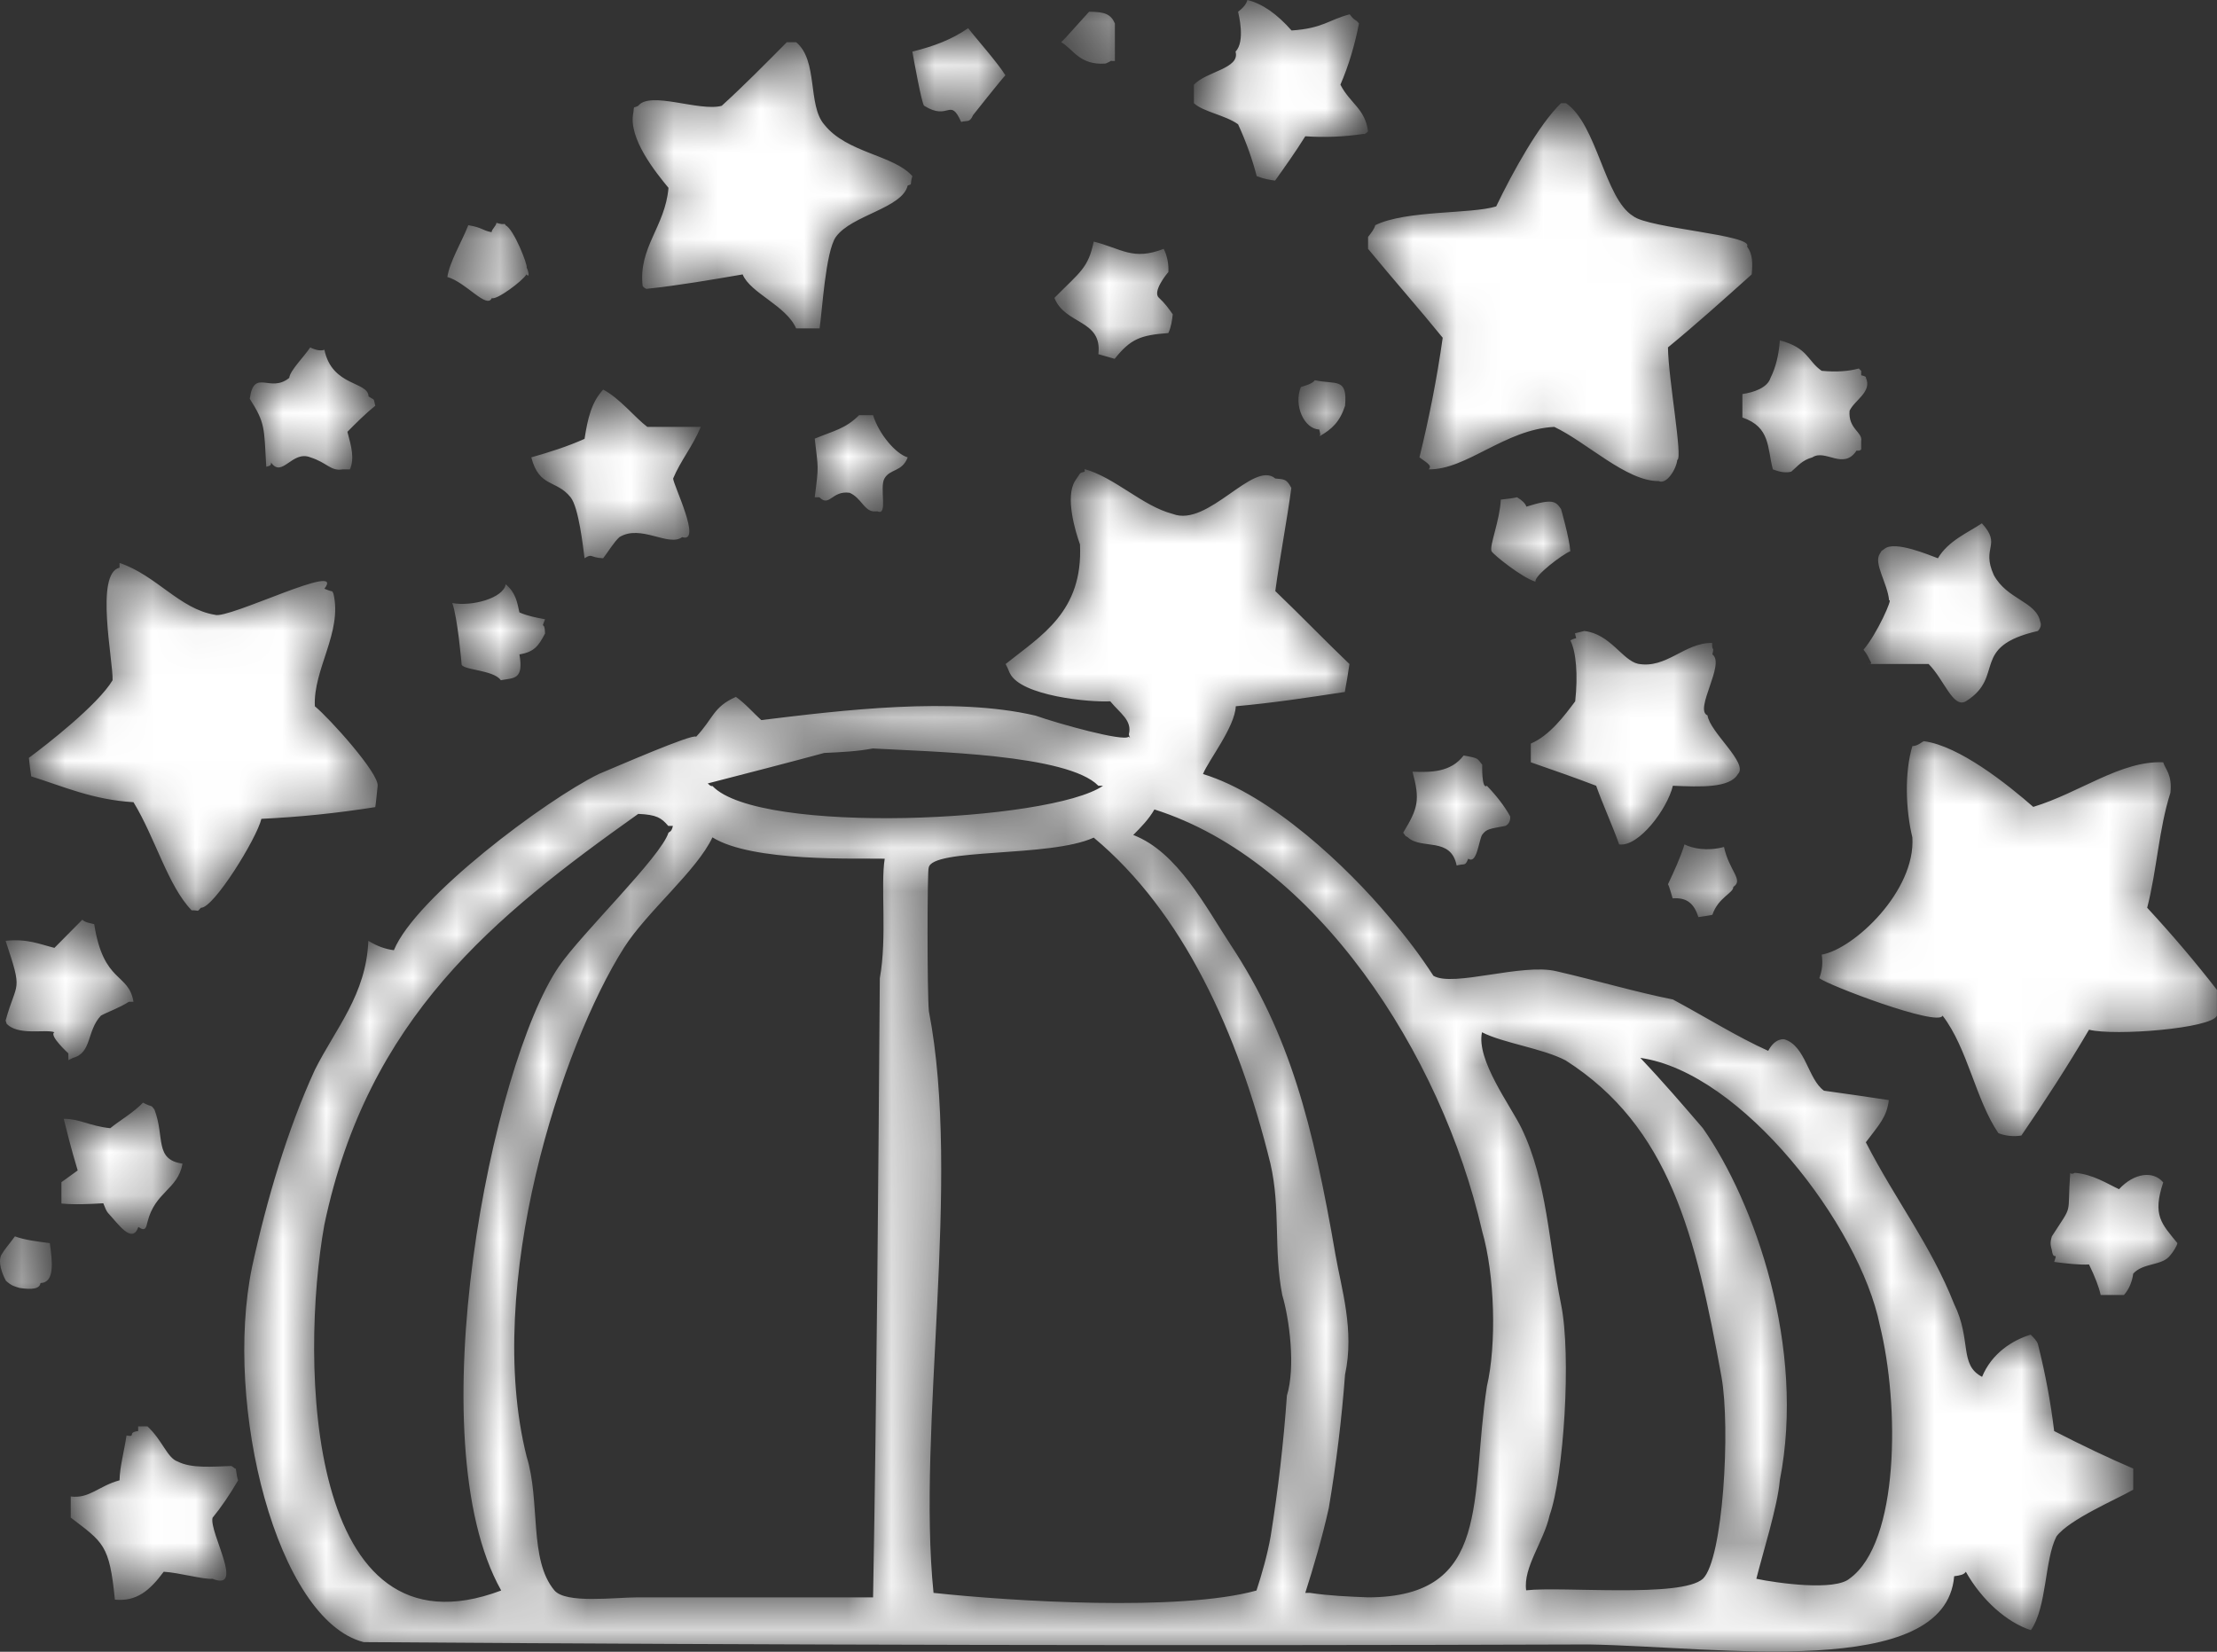 <svg xmlns="http://www.w3.org/2000/svg" width="51" height="38" viewBox="0 0 51 38" fill="none"><rect x="0" y="0" width="51" height="38" fill="#333333" stroke="none"/><g id="logo_bubble (2) 1" clip-path="url(#clip0_8_20)"><g id="Mask group"><mask id="mask0_8_20" style="mask-type:luminance" maskUnits="userSpaceOnUse" x="0" y="0" width="51" height="38"><g id="Group"><path id="Vector" fill-rule="evenodd" clip-rule="evenodd" d="M28.695 0C29.041 0.086 29.374 0.319 29.711 0.701C30.43 0.653 30.561 0.458 31.049 0.329C31.173 0.499 31.175 0.426 31.262 0.54C31.168 1.025 31.025 1.511 30.835 1.948C31.061 2.386 31.401 2.495 31.471 3.022C31.435 3.058 31.4 3.094 31.364 3.081C30.919 3.148 30.473 3.166 30.027 3.135C29.795 3.507 29.563 3.831 29.332 4.155C29.207 4.137 29.082 4.119 28.909 4.052C28.815 3.687 28.672 3.274 28.481 2.86C28.186 2.647 27.682 2.576 27.465 2.374C27.465 2.248 27.465 2.122 27.465 1.948C27.754 1.64 28.534 1.578 28.422 1.187C28.655 0.951 28.491 0.319 28.481 0.27C28.601 0.18 28.672 0.09 28.695 0ZM25.053 0.27C25.41 0.271 25.555 0.324 25.647 0.54C25.647 0.827 25.647 1.115 25.647 1.403C25.456 1.411 25.668 1.361 25.433 1.462C24.831 1.508 24.684 1.122 24.411 0.971C24.447 0.935 24.482 0.899 24.518 0.863C24.696 0.666 24.875 0.468 25.053 0.27ZM22.272 0.648C22.45 0.881 22.951 1.443 23.128 1.732C23.03 1.833 22.384 2.649 22.384 2.649C22.303 2.833 22.254 2.762 22.111 2.806C21.85 2.222 21.832 2.793 21.261 2.434C21.208 2.422 21.009 1.309 20.988 1.187C21.502 1.059 21.898 0.906 22.272 0.648ZM18.1 0.971C18.171 0.971 18.243 0.971 18.314 0.971C18.825 1.39 18.574 2.42 18.961 2.865C19.484 3.524 20.559 3.562 20.988 4.052C20.92 4.273 21.004 4.224 20.881 4.268C20.753 4.794 19.591 4.947 19.229 5.45C18.989 5.791 18.913 7.178 18.854 7.555C18.706 7.555 18.51 7.555 18.314 7.555C18.087 7.03 17.258 6.743 17.084 6.313C16.353 6.439 15.622 6.565 14.891 6.643C14.855 6.655 14.82 6.619 14.784 6.583C14.68 5.692 15.299 5.223 15.378 4.322C15.104 3.989 14.441 3.183 14.57 2.59C14.591 2.414 14.56 2.5 14.682 2.434C14.956 2.085 16.087 2.573 16.602 2.434C17.102 1.979 17.601 1.475 18.1 0.971ZM35.91 2.374C35.916 2.374 36.017 2.374 36.023 2.374C36.737 2.857 36.915 4.572 37.568 4.97C37.913 5.254 40.353 5.404 40.189 5.671C40.32 5.844 40.32 6.051 40.296 6.313C39.654 6.889 39.012 7.465 38.37 7.992C38.377 8.71 38.717 10.546 38.584 10.582C38.564 10.784 38.342 11.155 38.157 11.068C37.414 11.073 36.506 10.177 35.755 9.821C34.621 9.877 33.742 10.808 32.867 10.798C32.927 10.721 32.902 10.695 32.653 10.522C32.879 9.605 33.058 8.688 33.188 7.77C32.648 7.105 32.059 6.439 31.471 5.725C31.471 5.666 31.471 5.509 31.471 5.45C31.542 5.36 31.614 5.27 31.637 5.18C32.345 4.832 33.828 4.928 34.418 4.749C34.805 3.944 35.404 2.862 35.91 2.374ZM11.42 5.126C11.638 5.195 11.59 5.11 11.634 5.186C11.819 5.27 12.148 6.107 12.115 6.157C12.162 6.242 12.188 6.405 12.11 6.313C12.014 6.472 11.419 6.911 11.313 6.858C11.199 7.119 10.717 6.491 10.291 6.373C10.342 6.023 10.627 5.555 10.773 5.18C11.123 5.243 11.076 5.296 11.308 5.342C11.313 5.27 11.415 5.198 11.42 5.126ZM25.16 5.558C25.805 5.72 26.058 6.002 26.77 5.725C26.854 5.887 26.889 6.098 26.877 6.26C26.845 6.291 26.498 6.717 26.663 6.853C26.8 6.979 26.889 7.105 26.978 7.231C26.961 7.375 26.943 7.519 26.877 7.662C26.238 7.71 26.01 7.794 25.641 8.256C25.517 8.22 25.392 8.184 25.267 8.148C25.362 7.346 24.502 7.478 24.256 6.853C24.857 6.246 25.032 6.167 25.16 5.558ZM40.943 7.83C41.602 8.006 41.571 8.299 41.906 8.531C42.239 8.562 42.524 8.544 42.761 8.477C42.827 8.544 42.845 8.562 42.815 8.531C42.815 8.598 42.815 8.616 42.815 8.634C42.899 8.652 42.934 8.67 42.922 8.688C43.074 9.013 42.663 9.203 42.548 9.449C42.511 9.869 42.857 9.941 42.815 10.15C42.815 10.235 42.815 10.271 42.815 10.307C42.827 10.343 42.792 10.379 42.708 10.366C42.407 10.825 41.991 10.322 41.692 10.522C41.449 10.591 41.367 10.715 41.205 10.852C41.08 10.882 40.956 10.864 40.783 10.798C40.65 10.302 40.733 9.828 40.082 9.605C40.082 9.425 40.082 9.245 40.082 9.065C40.333 9.03 40.658 8.924 40.729 8.693C40.849 8.454 40.92 8.166 40.943 7.83ZM7.136 7.992C7.261 8.058 7.385 8.076 7.462 8.046C7.64 8.899 8.471 8.769 8.478 9.119C8.637 9.225 8.582 9.14 8.633 9.335C8.419 9.503 8.157 9.767 7.992 9.934C8.086 10.287 8.157 10.543 8.05 10.798C8.027 10.798 7.956 10.798 7.885 10.798C7.609 10.847 7.526 10.644 7.141 10.522C6.716 10.352 6.49 11.012 6.232 10.636C6.244 10.702 6.209 10.72 6.125 10.738C6.073 9.829 6.104 9.738 5.745 9.173C5.845 8.458 6.211 9.056 6.654 8.693C6.67 8.523 7.003 8.198 7.136 7.992ZM30.246 8.747C30.739 8.854 30.999 8.678 30.942 9.335C30.82 9.707 30.64 9.874 30.353 10.037C30.384 10.001 30.366 9.965 30.348 9.88C30.004 9.873 29.753 9.328 29.925 8.904C30.032 8.868 30.187 8.832 30.246 8.747ZM13.875 8.963C14.254 9.159 14.613 9.613 14.891 9.821C15.301 9.821 15.711 9.821 16.121 9.821C15.93 10.275 15.656 10.598 15.485 11.008C15.488 11.155 16.158 12.508 15.693 12.357C15.377 12.588 14.744 12.054 14.249 12.357C14.124 12.47 13.999 12.681 13.875 12.843C13.559 12.829 13.637 12.724 13.447 12.843C13.414 12.591 13.314 11.675 13.126 11.44C12.798 11.03 12.403 11.222 12.222 10.522C12.662 10.396 13.055 10.271 13.447 10.096C13.521 9.609 13.613 9.248 13.875 8.963ZM19.763 9.551C19.87 9.551 20.025 9.551 20.084 9.551C20.22 9.991 20.609 10.444 20.881 10.522C20.751 10.862 20.478 10.779 20.346 11.008C20.226 11.218 20.433 11.877 20.186 11.764C20.168 11.764 20.15 11.764 20.084 11.764C19.87 11.734 19.809 11.454 19.544 11.337C19.136 11.28 19.083 11.675 18.849 11.44C18.813 11.44 18.777 11.44 18.742 11.44C18.838 10.691 18.823 10.799 18.742 10.091C19.187 9.908 19.457 9.859 19.763 9.551ZM24.951 10.792C25.655 10.989 26.286 11.645 26.978 11.823C27.792 12.138 28.833 10.577 29.337 11.008C29.544 11.029 29.592 11.012 29.706 11.224C29.599 12.015 29.444 12.807 29.337 13.598C29.938 14.174 30.491 14.749 31.043 15.276C31.008 15.523 30.972 15.721 30.936 15.919C30.116 16.044 29.296 16.17 28.428 16.248C28.407 16.73 27.795 17.498 27.674 17.807C29.246 18.286 30.997 19.949 31.958 21.099C32.345 21.549 32.683 21.998 32.974 22.448C33.429 22.718 35.02 22.15 35.809 22.345C36.748 22.561 37.64 22.826 38.483 22.993C39.254 23.408 39.962 23.854 40.676 24.175C40.84 23.864 41.05 23.91 41.05 23.91C41.541 24.064 41.589 24.826 41.959 25.092C42.489 25.164 42.97 25.236 43.451 25.308C43.403 25.7 43.231 25.869 42.922 26.279C43.621 27.638 44.409 28.627 44.954 30.002C45.36 30.831 45.062 31.397 45.596 31.675C45.815 31.137 46.292 30.832 46.714 30.704C46.785 30.776 46.857 30.848 46.88 30.92C47.053 31.603 47.178 32.287 47.254 32.922C47.908 33.258 48.515 33.546 49.073 33.785C49.073 33.947 49.073 34.157 49.073 34.271C48.684 34.495 47.605 34.952 47.308 35.345C47.029 35.887 47.093 36.963 46.719 37.503C46.167 37.326 45.591 36.814 45.222 36.159C45.181 36.226 45.092 36.244 44.954 36.262C44.757 38.669 39.495 37.881 36.557 37.832C27.193 37.863 17.778 37.845 8.366 37.778C6.37 37.271 5.137 32.329 5.799 29.145C6.132 27.614 6.615 25.978 7.243 24.612C7.721 23.657 8.425 22.881 8.473 21.644C8.669 21.764 8.865 21.836 9.061 21.86C9.56 20.641 12.553 18.404 13.773 17.807C14.164 17.646 15.943 16.867 16.014 16.949C16.414 16.524 16.402 16.265 16.929 16.032C17.155 16.194 17.333 16.404 17.512 16.566C19.336 16.343 21.933 16.02 23.823 16.464C24.354 16.651 25.846 17.067 25.962 16.949C26.038 16.995 25.995 17.017 25.968 16.895C26.049 16.574 25.775 16.419 25.54 16.134C25.065 16.162 23.488 16.01 23.234 15.492C23.217 15.469 23.199 15.397 23.133 15.276C23.946 14.624 24.918 14.079 24.844 12.524C24.735 12.222 24.498 11.427 24.732 11.062C24.868 10.868 24.818 10.883 24.951 10.852C24.951 10.864 24.951 10.828 24.951 10.792ZM34.899 11.44C35.019 11.512 35.09 11.584 35.113 11.656C35.725 11.463 35.788 11.534 35.91 11.71C35.91 11.71 36.1 12.367 36.124 12.681C35.941 12.755 35.287 13.247 35.322 13.382C35.021 13.295 34.356 12.764 34.311 12.681C34.259 12.554 34.502 11.975 34.525 11.494C34.698 11.476 34.823 11.458 34.899 11.44ZM45.591 12.039C46.057 12.548 45.571 12.576 45.864 13.226C46.166 13.794 46.839 13.834 46.933 14.3C46.964 14.372 46.946 14.444 46.88 14.516C45.299 14.879 46.142 15.562 45.222 16.134C44.927 16.304 44.723 15.632 44.366 15.276C43.951 15.276 43.487 15.276 42.975 15.276C43.041 15.289 43.059 15.253 43.029 15.217C42.979 15.13 42.974 15.078 42.868 14.947C43.182 14.584 43.554 13.735 43.457 13.814C43.422 13.42 43.094 12.959 43.243 12.74C43.335 12.602 43.229 12.721 43.35 12.627C43.587 12.427 44.398 12.779 44.58 12.843C44.817 12.44 45.268 12.257 45.591 12.039ZM2.75 12.951C3.597 13.235 4.134 14.013 4.943 14.143C5.245 14.259 7.974 12.891 7.462 13.544C7.713 13.647 7.62 13.567 7.671 13.658C7.88 14.548 7.201 15.398 7.243 16.248C7.583 16.527 8.727 17.797 8.687 18.082C8.669 18.244 8.651 18.455 8.633 18.568C7.76 18.707 6.886 18.797 6.013 18.838C5.909 19.285 4.909 20.904 4.622 20.883C4.517 20.994 4.602 20.939 4.408 20.942C3.866 20.385 3.572 19.278 3.071 18.455C2.143 18.402 1.449 18.09 0.718 17.861C0.7 17.735 0.682 17.609 0.664 17.435C1.067 17.137 2.249 16.218 2.59 15.649C2.605 15.205 2.179 13.191 2.75 13.059C2.75 13.023 2.75 12.987 2.75 12.951ZM11.634 13.442C11.868 13.641 11.896 13.854 11.949 14.089C12.145 14.174 12.342 14.21 12.538 14.246C12.431 14.52 12.533 14.246 12.538 14.575C12.389 14.86 12.29 14.999 11.949 15.055C12.051 15.646 11.821 15.591 11.521 15.649C11.352 15.402 10.598 15.419 10.618 15.271C10.618 15.271 10.526 14.197 10.404 13.873C10.85 13.957 11.578 13.764 11.634 13.442ZM36.445 14.516C37.046 14.586 37.321 15.19 37.681 15.271C38.337 15.392 38.749 14.782 39.387 14.791C39.378 15.021 39.442 14.833 39.392 15.055C39.697 15.271 38.963 16.329 39.28 16.458C39.336 16.851 40.227 17.558 39.98 17.807C39.789 18.137 39.109 18.102 38.483 18.077C38.358 18.606 37.698 19.491 37.247 19.426C37.087 18.976 36.878 18.527 36.718 18.077C36.249 17.897 35.732 17.717 35.215 17.537C35.215 17.393 35.215 17.25 35.215 17.106C35.646 16.923 35.987 16.467 36.236 16.134C36.301 15.534 36.26 14.998 36.124 14.731C36.294 14.64 36.267 14.749 36.231 14.569C36.302 14.552 36.374 14.534 36.445 14.516ZM44.259 17.052C45.072 17.157 46.191 18.053 46.773 18.563C47.838 18.241 48.789 17.493 49.763 17.537C49.809 17.697 49.975 17.817 49.928 18.239C49.661 19.076 49.62 20.004 49.394 20.883C49.976 21.512 50.511 22.142 50.998 22.772C50.998 22.97 50.998 23.167 50.998 23.365C50.883 23.66 48.648 23.838 48.056 23.689C47.57 24.516 47.035 25.344 46.5 26.123C46.34 26.153 46.131 26.135 45.971 26.069C45.448 25.303 45.265 24.117 44.687 23.365C44.595 23.632 42.013 22.652 41.852 22.502C41.918 22.322 41.936 22.142 41.906 21.962C42.655 21.831 44.07 20.492 43.992 19.264C43.836 18.621 43.81 17.77 43.992 17.165C44.129 17.16 44.218 17.057 44.259 17.052ZM20.079 17.219C19.722 17.286 19.366 17.304 18.961 17.322C18.1 17.555 17.191 17.789 16.282 18.023C16.317 18.059 16.353 18.095 16.389 18.082C17.46 19.22 24.164 18.909 25.374 18.077C25.338 18.077 25.302 18.077 25.267 18.077C24.558 17.35 21.429 17.296 20.079 17.219ZM33.669 17.381C34.033 17.444 33.974 17.446 34.097 17.591C34.097 17.591 34.08 18.173 34.204 18.077C34.43 18.311 34.609 18.545 34.739 18.779C34.751 18.868 34.716 18.958 34.632 19C34.264 19.071 34.198 19.065 34.092 19.21C34.015 19.361 33.971 19.89 33.776 19.755C33.698 19.938 33.705 19.858 33.509 19.912C33.374 19.241 32.7 19.555 32.386 19.264C32.3 19.2 32.381 19.299 32.279 19.156C32.622 18.593 32.67 18.403 32.493 17.753C32.912 17.77 33.374 17.77 33.669 17.381ZM26.556 18.622C26.426 18.85 26.247 19.03 26.069 19.21C27.088 19.595 27.744 20.879 28.316 21.746C29.666 23.795 30.201 25.849 30.722 28.869C30.855 29.637 31.163 30.603 30.942 31.621C30.865 32.646 30.74 33.672 30.567 34.697C30.419 35.362 30.223 36.028 30.027 36.645C30.063 36.645 30.098 36.645 30.134 36.645C30.58 36.712 31.025 36.73 31.471 36.748C34.332 36.742 33.811 34.458 34.204 31.896C34.431 30.924 34.386 29.332 34.097 28.33C33.161 24.23 30.259 19.794 26.556 18.622ZM14.682 18.724C11.354 21.09 8.461 23.42 7.462 28.173C6.893 31.34 7.041 38.276 11.527 36.591C11.527 36.622 11.527 36.604 11.527 36.586C9.581 33.121 11.313 24.49 12.859 22.232C13.379 21.472 15.199 19.719 15.378 19.156C15.444 19.12 15.461 19.084 15.479 19C15.444 19 15.408 19 15.372 19C15.215 18.817 15.109 18.743 14.682 18.724ZM16.389 19.264C16.03 20.032 14.881 20.974 14.356 21.8C12.924 24.053 11.122 29.563 12.115 33.51C12.437 34.547 12.162 35.877 12.752 36.586C13.013 36.899 14.136 36.748 14.677 36.748C16.495 36.748 18.314 36.748 20.084 36.748C20.168 32.017 20.204 27.286 20.239 22.507C20.411 21.556 20.253 20.377 20.352 19.755C19.716 19.741 17.306 19.838 16.389 19.264ZM25.16 19.27C24.149 19.734 21.427 19.501 21.363 19.966C21.331 19.991 21.326 22.819 21.368 23.263C22.123 27.162 21.09 32.862 21.475 36.645C23.272 36.838 27.134 37.08 28.904 36.591C29.029 36.208 29.153 35.776 29.23 35.345C29.403 34.266 29.528 33.186 29.604 32.107C29.806 31.448 29.661 30.343 29.497 29.792C29.294 28.748 29.463 27.805 29.225 26.77C28.48 23.742 27.207 20.976 25.16 19.27ZM38.75 19.426C38.934 19.518 39.264 19.59 39.659 19.485C39.779 20.038 40.119 20.247 39.873 20.403C39.882 20.543 39.527 20.644 39.392 21.045C39.333 21.063 39.178 21.081 39.071 21.099C38.97 20.789 38.809 20.643 38.477 20.667C38.442 20.559 38.406 20.403 38.37 20.343C38.513 20.038 38.656 19.732 38.75 19.426ZM1.894 21.158C1.953 21.225 2.108 21.243 2.167 21.261C2.383 22.635 2.958 22.371 3.071 23.047C3.035 23.047 3 23.047 2.964 23.047C2.75 23.185 2.488 23.275 2.322 23.365C1.992 23.714 2.117 24.222 1.68 24.337C1.645 24.355 1.609 24.372 1.573 24.39C1.573 24.355 1.573 24.319 1.573 24.234C1.573 24.234 1.116 23.818 1.252 23.748C1.06 23.667 0.393 23.844 0.135 23.532C0.165 23.563 0.147 23.545 0.129 23.479C0.386 22.546 0.537 22.863 0.129 21.644C0.628 21.59 0.914 21.723 1.252 21.806C1.418 21.638 1.68 21.374 1.894 21.158ZM34.092 23.748C33.955 24.385 34.751 25.439 35.001 25.955C35.594 27.182 35.626 28.612 35.91 30.002C36.153 31.188 35.971 33.95 35.648 34.859C35.512 35.468 35.035 36.059 35.108 36.586C35.955 36.492 38.677 36.765 39.173 36.321C39.639 35.871 39.812 32.846 39.601 31.675C39.009 28.408 38.404 25.92 36.017 24.396C35.491 24.119 34.571 23.995 34.092 23.748ZM37.734 24.337C38.246 24.876 38.709 25.416 39.173 25.955C40.369 27.661 41.543 31.004 40.943 34.055C40.894 34.65 40.545 35.749 40.403 36.321C40.904 36.425 42.211 36.604 42.548 36.316C43.695 35.491 43.7 32.331 43.243 30.488C42.782 28.195 40.063 24.665 37.734 24.337ZM3.29 25.367C3.509 25.485 3.46 25.399 3.552 25.524C3.797 26.161 3.545 26.677 4.199 26.77C4.091 27.37 3.567 27.412 3.392 28.114C3.364 28.226 3.351 28.348 3.183 28.227C3.039 28.634 2.721 28.156 2.483 27.903C2.447 27.862 2.411 27.772 2.376 27.682C2.055 27.7 1.734 27.718 1.413 27.688C1.413 27.556 1.413 27.376 1.413 27.197C1.538 27.107 1.663 27.017 1.787 26.927C1.628 26.398 1.532 26.002 1.466 25.739C1.829 25.736 2.058 25.904 2.536 25.955C2.755 25.776 3.071 25.596 3.29 25.367ZM47.73 26.981C48.146 27.016 48.468 27.228 48.746 27.358C49.089 26.987 49.531 26.924 49.763 27.202C49.508 27.963 49.728 28.153 50.089 28.599C50.083 28.659 49.982 28.815 49.928 28.875C49.744 29.128 49.307 29.042 49.073 29.301C49.049 29.481 48.978 29.661 48.859 29.792C48.729 29.792 48.55 29.792 48.324 29.792C48.283 29.607 48.194 29.373 48.056 29.09C47.837 29.103 47.522 29.067 47.254 29.031C47.346 28.759 47.237 29.036 47.201 28.761C47.178 28.662 47.149 28.616 47.201 28.443C47.709 27.656 47.548 28.014 47.623 26.986C47.659 27.017 47.694 26.999 47.73 26.981ZM0.343 28.443C0.563 28.527 0.878 28.564 1.146 28.599C1.203 29.012 1.267 29.508 0.932 29.517C0.912 29.654 0.737 29.673 0.45 29.63C0.331 29.592 0.272 29.587 0.135 29.463C0.048 29.302 -0.049 29.04 0.028 28.875C0.102 28.741 0.181 28.666 0.343 28.443ZM3.178 32.814C3.249 32.814 3.321 32.814 3.392 32.814C3.746 33.147 3.844 33.538 4.087 33.623C4.402 33.785 4.887 33.741 5.323 33.726C5.389 33.762 5.406 33.798 5.424 33.785C5.442 33.924 5.46 34.014 5.478 34.055C5.282 34.391 5.085 34.679 4.889 34.918C4.812 35.262 5.641 36.62 4.889 36.321C4.686 36.341 4.118 36.179 3.766 36.159C3.44 36.598 3.139 36.848 2.643 36.801C2.518 35.529 2.375 35.487 1.627 34.913C1.627 34.751 1.627 34.541 1.627 34.427C2.054 34.484 2.272 34.184 2.75 34.055C2.755 33.744 2.857 33.384 2.91 33.024C3.146 33.067 2.914 32.953 3.178 32.922C3.178 32.934 3.178 32.898 3.178 32.814Z" fill="white"></path></g></mask><g mask="url(#mask0_8_20)"><path id="Vector_2" fill-rule="evenodd" clip-rule="evenodd" d="M28.695 0C29.041 0.086 29.374 0.319 29.711 0.701C30.43 0.653 30.561 0.458 31.049 0.329C31.173 0.499 31.175 0.426 31.262 0.54C31.168 1.025 31.025 1.511 30.835 1.948C31.061 2.386 31.401 2.495 31.471 3.022C31.435 3.058 31.4 3.094 31.364 3.081C30.919 3.148 30.473 3.166 30.027 3.135C29.795 3.507 29.563 3.831 29.332 4.155C29.207 4.137 29.082 4.119 28.909 4.052C28.815 3.687 28.672 3.274 28.481 2.86C28.186 2.647 27.682 2.576 27.465 2.374C27.465 2.248 27.465 2.122 27.465 1.948C27.754 1.64 28.534 1.578 28.422 1.187C28.655 0.951 28.491 0.319 28.481 0.27C28.601 0.18 28.672 0.09 28.695 0ZM25.053 0.27C25.41 0.271 25.555 0.324 25.647 0.54C25.647 0.827 25.647 1.115 25.647 1.403C25.456 1.411 25.668 1.361 25.433 1.462C24.831 1.508 24.684 1.122 24.411 0.971C24.447 0.935 24.482 0.899 24.518 0.863C24.696 0.666 24.875 0.468 25.053 0.27ZM22.272 0.648C22.45 0.881 22.951 1.443 23.128 1.732C23.03 1.833 22.384 2.649 22.384 2.649C22.303 2.833 22.254 2.762 22.111 2.806C21.85 2.222 21.832 2.793 21.261 2.434C21.208 2.422 21.009 1.309 20.988 1.187C21.502 1.059 21.898 0.906 22.272 0.648ZM18.1 0.971C18.171 0.971 18.243 0.971 18.314 0.971C18.825 1.39 18.574 2.42 18.961 2.865C19.484 3.524 20.559 3.562 20.988 4.052C20.92 4.273 21.004 4.224 20.881 4.268C20.753 4.794 19.591 4.947 19.229 5.45C18.989 5.791 18.913 7.178 18.854 7.555C18.706 7.555 18.51 7.555 18.314 7.555C18.087 7.03 17.258 6.743 17.084 6.313C16.353 6.439 15.622 6.565 14.891 6.643C14.855 6.655 14.82 6.619 14.784 6.583C14.68 5.692 15.299 5.223 15.378 4.322C15.104 3.989 14.441 3.183 14.57 2.59C14.591 2.414 14.56 2.5 14.682 2.434C14.956 2.085 16.087 2.573 16.602 2.434C17.102 1.979 17.601 1.475 18.1 0.971ZM35.91 2.374C35.916 2.374 36.017 2.374 36.023 2.374C36.737 2.857 36.915 4.572 37.568 4.97C37.913 5.254 40.353 5.404 40.189 5.671C40.32 5.844 40.32 6.051 40.296 6.313C39.654 6.889 39.012 7.465 38.37 7.992C38.377 8.71 38.717 10.546 38.584 10.582C38.564 10.784 38.342 11.155 38.157 11.068C37.414 11.073 36.506 10.177 35.755 9.821C34.621 9.877 33.742 10.808 32.867 10.798C32.927 10.721 32.902 10.695 32.653 10.522C32.879 9.605 33.058 8.688 33.188 7.77C32.648 7.105 32.059 6.439 31.471 5.725C31.471 5.666 31.471 5.509 31.471 5.45C31.542 5.36 31.614 5.27 31.637 5.18C32.345 4.832 33.828 4.928 34.418 4.749C34.805 3.944 35.404 2.862 35.91 2.374ZM11.42 5.126C11.638 5.195 11.59 5.11 11.634 5.186C11.819 5.27 12.148 6.107 12.115 6.157C12.162 6.242 12.188 6.405 12.11 6.313C12.014 6.472 11.419 6.911 11.313 6.858C11.199 7.119 10.717 6.491 10.291 6.373C10.342 6.023 10.627 5.555 10.773 5.18C11.123 5.243 11.076 5.296 11.308 5.342C11.313 5.27 11.415 5.198 11.42 5.126ZM25.16 5.558C25.805 5.72 26.058 6.002 26.77 5.725C26.854 5.887 26.889 6.098 26.877 6.26C26.845 6.291 26.498 6.717 26.663 6.853C26.8 6.979 26.889 7.105 26.978 7.231C26.961 7.375 26.943 7.519 26.877 7.662C26.238 7.71 26.01 7.794 25.641 8.256C25.517 8.22 25.392 8.184 25.267 8.148C25.362 7.346 24.502 7.478 24.256 6.853C24.857 6.246 25.032 6.167 25.16 5.558ZM40.943 7.83C41.602 8.006 41.571 8.299 41.906 8.531C42.239 8.562 42.524 8.544 42.761 8.477C42.827 8.544 42.845 8.562 42.815 8.531C42.815 8.598 42.815 8.616 42.815 8.634C42.899 8.652 42.934 8.67 42.922 8.688C43.074 9.013 42.663 9.203 42.548 9.449C42.511 9.869 42.857 9.941 42.815 10.15C42.815 10.235 42.815 10.271 42.815 10.307C42.827 10.343 42.792 10.379 42.708 10.366C42.407 10.825 41.991 10.322 41.692 10.522C41.449 10.591 41.367 10.715 41.205 10.852C41.08 10.882 40.956 10.864 40.783 10.798C40.65 10.302 40.733 9.828 40.082 9.605C40.082 9.425 40.082 9.245 40.082 9.065C40.333 9.03 40.658 8.924 40.729 8.693C40.849 8.454 40.92 8.166 40.943 7.83ZM7.136 7.992C7.261 8.058 7.385 8.076 7.462 8.046C7.64 8.899 8.471 8.769 8.478 9.119C8.637 9.225 8.582 9.14 8.633 9.335C8.419 9.503 8.157 9.767 7.992 9.934C8.086 10.287 8.157 10.543 8.05 10.798C8.027 10.798 7.956 10.798 7.885 10.798C7.609 10.847 7.526 10.644 7.141 10.522C6.716 10.352 6.49 11.012 6.232 10.636C6.244 10.702 6.209 10.72 6.125 10.738C6.073 9.829 6.104 9.738 5.745 9.173C5.845 8.458 6.211 9.056 6.654 8.693C6.67 8.523 7.003 8.198 7.136 7.992ZM30.246 8.747C30.739 8.854 30.999 8.678 30.942 9.335C30.82 9.707 30.64 9.874 30.353 10.037C30.384 10.001 30.366 9.965 30.348 9.88C30.004 9.873 29.753 9.328 29.925 8.904C30.032 8.868 30.187 8.832 30.246 8.747ZM13.875 8.963C14.254 9.159 14.613 9.613 14.891 9.821C15.301 9.821 15.711 9.821 16.121 9.821C15.93 10.275 15.656 10.598 15.485 11.008C15.488 11.155 16.158 12.508 15.693 12.357C15.377 12.588 14.744 12.054 14.249 12.357C14.124 12.47 13.999 12.681 13.875 12.843C13.559 12.829 13.637 12.724 13.447 12.843C13.414 12.591 13.314 11.675 13.126 11.44C12.798 11.03 12.403 11.222 12.222 10.522C12.662 10.396 13.055 10.271 13.447 10.096C13.521 9.609 13.613 9.248 13.875 8.963ZM19.763 9.551C19.87 9.551 20.025 9.551 20.084 9.551C20.22 9.991 20.609 10.444 20.881 10.522C20.751 10.862 20.478 10.779 20.346 11.008C20.226 11.218 20.433 11.877 20.186 11.764C20.168 11.764 20.15 11.764 20.084 11.764C19.87 11.734 19.809 11.454 19.544 11.337C19.136 11.28 19.083 11.675 18.849 11.44C18.813 11.44 18.777 11.44 18.742 11.44C18.838 10.691 18.823 10.799 18.742 10.091C19.187 9.908 19.457 9.859 19.763 9.551ZM24.951 10.792C25.655 10.989 26.286 11.645 26.978 11.823C27.792 12.138 28.833 10.577 29.337 11.008C29.544 11.029 29.592 11.012 29.706 11.224C29.599 12.015 29.444 12.807 29.337 13.598C29.938 14.174 30.491 14.749 31.043 15.276C31.008 15.523 30.972 15.721 30.936 15.919C30.116 16.044 29.296 16.17 28.428 16.248C28.407 16.73 27.795 17.498 27.674 17.807C29.246 18.286 30.997 19.949 31.958 21.099C32.345 21.549 32.683 21.998 32.974 22.448C33.429 22.718 35.02 22.15 35.809 22.345C36.748 22.561 37.64 22.826 38.483 22.993C39.254 23.408 39.962 23.854 40.676 24.175C40.84 23.864 41.05 23.91 41.05 23.91C41.541 24.064 41.589 24.826 41.959 25.092C42.489 25.164 42.97 25.236 43.451 25.308C43.403 25.7 43.231 25.869 42.922 26.279C43.621 27.638 44.409 28.627 44.954 30.002C45.36 30.831 45.062 31.397 45.596 31.675C45.815 31.137 46.292 30.832 46.714 30.704C46.785 30.776 46.857 30.848 46.88 30.92C47.053 31.603 47.178 32.287 47.254 32.922C47.908 33.258 48.515 33.546 49.073 33.785C49.073 33.947 49.073 34.157 49.073 34.271C48.684 34.495 47.605 34.952 47.308 35.345C47.029 35.887 47.093 36.963 46.719 37.503C46.167 37.326 45.591 36.814 45.222 36.159C45.181 36.226 45.092 36.244 44.954 36.262C44.757 38.669 39.495 37.881 36.557 37.832C27.193 37.863 17.778 37.845 8.366 37.778C6.37 37.271 5.137 32.329 5.799 29.145C6.132 27.614 6.615 25.978 7.243 24.612C7.721 23.657 8.425 22.881 8.473 21.644C8.669 21.764 8.865 21.836 9.061 21.86C9.56 20.641 12.553 18.404 13.773 17.807C14.164 17.646 15.943 16.867 16.014 16.949C16.414 16.524 16.402 16.265 16.929 16.032C17.155 16.194 17.333 16.404 17.512 16.566C19.336 16.343 21.933 16.02 23.823 16.464C24.354 16.651 25.846 17.067 25.962 16.949C26.038 16.995 25.995 17.017 25.968 16.895C26.049 16.574 25.775 16.419 25.54 16.134C25.065 16.162 23.488 16.01 23.234 15.492C23.217 15.469 23.199 15.397 23.133 15.276C23.946 14.624 24.918 14.079 24.844 12.524C24.735 12.222 24.498 11.427 24.732 11.062C24.868 10.868 24.818 10.883 24.951 10.852C24.951 10.864 24.951 10.828 24.951 10.792ZM34.899 11.44C35.019 11.512 35.09 11.584 35.113 11.656C35.725 11.463 35.788 11.534 35.91 11.71C35.91 11.71 36.1 12.367 36.124 12.681C35.941 12.755 35.287 13.247 35.322 13.382C35.021 13.295 34.356 12.764 34.311 12.681C34.259 12.554 34.502 11.975 34.525 11.494C34.698 11.476 34.823 11.458 34.899 11.44ZM45.591 12.039C46.057 12.548 45.571 12.576 45.864 13.226C46.166 13.794 46.839 13.834 46.933 14.3C46.964 14.372 46.946 14.444 46.88 14.516C45.299 14.879 46.142 15.562 45.222 16.134C44.927 16.304 44.723 15.632 44.366 15.276C43.951 15.276 43.487 15.276 42.975 15.276C43.041 15.289 43.059 15.253 43.029 15.217C42.979 15.13 42.974 15.078 42.868 14.947C43.182 14.584 43.554 13.735 43.457 13.814C43.422 13.42 43.094 12.959 43.243 12.74C43.335 12.602 43.229 12.721 43.35 12.627C43.587 12.427 44.398 12.779 44.58 12.843C44.817 12.44 45.268 12.257 45.591 12.039ZM2.75 12.951C3.597 13.235 4.134 14.013 4.943 14.143C5.245 14.259 7.974 12.891 7.462 13.544C7.713 13.647 7.62 13.567 7.671 13.658C7.88 14.548 7.201 15.398 7.243 16.248C7.583 16.527 8.727 17.797 8.687 18.082C8.669 18.244 8.651 18.455 8.633 18.568C7.76 18.707 6.886 18.797 6.013 18.838C5.909 19.285 4.909 20.904 4.622 20.883C4.517 20.994 4.602 20.939 4.408 20.942C3.866 20.385 3.572 19.278 3.071 18.455C2.143 18.402 1.449 18.09 0.718 17.861C0.7 17.735 0.682 17.609 0.664 17.435C1.067 17.137 2.249 16.218 2.59 15.649C2.605 15.205 2.179 13.191 2.75 13.059C2.75 13.023 2.75 12.987 2.75 12.951ZM11.634 13.442C11.868 13.641 11.896 13.854 11.949 14.089C12.145 14.174 12.342 14.21 12.538 14.246C12.431 14.52 12.533 14.246 12.538 14.575C12.389 14.86 12.29 14.999 11.949 15.055C12.051 15.646 11.821 15.591 11.521 15.649C11.352 15.402 10.598 15.419 10.618 15.271C10.618 15.271 10.526 14.197 10.404 13.873C10.85 13.957 11.578 13.764 11.634 13.442ZM36.445 14.516C37.046 14.586 37.321 15.19 37.681 15.271C38.337 15.392 38.749 14.782 39.387 14.791C39.378 15.021 39.442 14.833 39.392 15.055C39.697 15.271 38.963 16.329 39.28 16.458C39.336 16.851 40.227 17.558 39.98 17.807C39.789 18.137 39.109 18.102 38.483 18.077C38.358 18.606 37.698 19.491 37.247 19.426C37.087 18.976 36.878 18.527 36.718 18.077C36.249 17.897 35.732 17.717 35.215 17.537C35.215 17.393 35.215 17.25 35.215 17.106C35.646 16.923 35.987 16.467 36.236 16.134C36.301 15.534 36.26 14.998 36.124 14.731C36.294 14.64 36.267 14.749 36.231 14.569C36.302 14.552 36.374 14.534 36.445 14.516ZM44.259 17.052C45.072 17.157 46.191 18.053 46.773 18.563C47.838 18.241 48.789 17.493 49.763 17.537C49.809 17.697 49.975 17.817 49.928 18.239C49.661 19.076 49.62 20.004 49.394 20.883C49.976 21.512 50.511 22.142 50.998 22.772C50.998 22.97 50.998 23.167 50.998 23.365C50.883 23.66 48.648 23.838 48.056 23.689C47.57 24.516 47.035 25.344 46.5 26.123C46.34 26.153 46.131 26.135 45.971 26.069C45.448 25.303 45.265 24.117 44.687 23.365C44.595 23.632 42.013 22.652 41.852 22.502C41.918 22.322 41.936 22.142 41.906 21.962C42.655 21.831 44.07 20.492 43.992 19.264C43.836 18.621 43.81 17.77 43.992 17.165C44.129 17.16 44.218 17.057 44.259 17.052ZM20.079 17.219C19.722 17.286 19.366 17.304 18.961 17.322C18.1 17.555 17.191 17.789 16.282 18.023C16.317 18.059 16.353 18.095 16.389 18.082C17.46 19.22 24.164 18.909 25.374 18.077C25.338 18.077 25.302 18.077 25.267 18.077C24.558 17.35 21.429 17.296 20.079 17.219ZM33.669 17.381C34.033 17.444 33.974 17.446 34.097 17.591C34.097 17.591 34.08 18.173 34.204 18.077C34.43 18.311 34.609 18.545 34.739 18.779C34.751 18.868 34.716 18.958 34.632 19C34.264 19.071 34.198 19.065 34.092 19.21C34.015 19.361 33.971 19.89 33.776 19.755C33.698 19.938 33.705 19.858 33.509 19.912C33.374 19.241 32.7 19.555 32.386 19.264C32.3 19.2 32.381 19.299 32.279 19.156C32.622 18.593 32.67 18.403 32.493 17.753C32.912 17.77 33.374 17.77 33.669 17.381ZM26.556 18.622C26.426 18.85 26.247 19.03 26.069 19.21C27.088 19.595 27.744 20.879 28.316 21.746C29.666 23.795 30.201 25.849 30.722 28.869C30.855 29.637 31.163 30.603 30.942 31.621C30.865 32.646 30.74 33.672 30.567 34.697C30.419 35.362 30.223 36.028 30.027 36.645C30.063 36.645 30.098 36.645 30.134 36.645C30.58 36.712 31.025 36.73 31.471 36.748C34.332 36.742 33.811 34.458 34.204 31.896C34.431 30.924 34.386 29.332 34.097 28.33C33.161 24.23 30.259 19.794 26.556 18.622ZM14.682 18.724C11.354 21.09 8.461 23.42 7.462 28.173C6.893 31.34 7.041 38.276 11.527 36.591C11.527 36.622 11.527 36.604 11.527 36.586C9.581 33.121 11.313 24.49 12.859 22.232C13.379 21.472 15.199 19.719 15.378 19.156C15.444 19.12 15.461 19.084 15.479 19C15.444 19 15.408 19 15.372 19C15.215 18.817 15.109 18.743 14.682 18.724ZM16.389 19.264C16.03 20.032 14.881 20.974 14.356 21.8C12.924 24.053 11.122 29.563 12.115 33.51C12.437 34.547 12.162 35.877 12.752 36.586C13.013 36.899 14.136 36.748 14.677 36.748C16.495 36.748 18.314 36.748 20.084 36.748C20.168 32.017 20.204 27.286 20.239 22.507C20.411 21.556 20.253 20.377 20.352 19.755C19.716 19.741 17.306 19.838 16.389 19.264ZM25.16 19.27C24.149 19.734 21.427 19.501 21.363 19.966C21.331 19.991 21.326 22.819 21.368 23.263C22.123 27.162 21.09 32.862 21.475 36.645C23.272 36.838 27.134 37.08 28.904 36.591C29.029 36.208 29.153 35.776 29.23 35.345C29.403 34.266 29.528 33.186 29.604 32.107C29.806 31.448 29.661 30.343 29.497 29.792C29.294 28.748 29.463 27.805 29.225 26.77C28.48 23.742 27.207 20.976 25.16 19.27ZM38.75 19.426C38.934 19.518 39.264 19.59 39.659 19.485C39.779 20.038 40.119 20.247 39.873 20.403C39.882 20.543 39.527 20.644 39.392 21.045C39.333 21.063 39.178 21.081 39.071 21.099C38.97 20.789 38.809 20.643 38.477 20.667C38.442 20.559 38.406 20.403 38.37 20.343C38.513 20.038 38.656 19.732 38.75 19.426ZM1.894 21.158C1.953 21.225 2.108 21.243 2.167 21.261C2.383 22.635 2.958 22.371 3.071 23.047C3.035 23.047 3 23.047 2.964 23.047C2.75 23.185 2.488 23.275 2.322 23.365C1.992 23.714 2.117 24.222 1.68 24.337C1.645 24.355 1.609 24.372 1.573 24.39C1.573 24.355 1.573 24.319 1.573 24.234C1.573 24.234 1.116 23.818 1.252 23.748C1.06 23.667 0.393 23.844 0.135 23.532C0.165 23.563 0.147 23.545 0.129 23.479C0.386 22.546 0.537 22.863 0.129 21.644C0.628 21.59 0.914 21.723 1.252 21.806C1.418 21.638 1.68 21.374 1.894 21.158ZM34.092 23.748C33.955 24.385 34.751 25.439 35.001 25.955C35.594 27.182 35.626 28.612 35.91 30.002C36.153 31.188 35.971 33.95 35.648 34.859C35.512 35.468 35.035 36.059 35.108 36.586C35.955 36.492 38.677 36.765 39.173 36.321C39.639 35.871 39.812 32.846 39.601 31.675C39.009 28.408 38.404 25.92 36.017 24.396C35.491 24.119 34.571 23.995 34.092 23.748ZM37.734 24.337C38.246 24.876 38.709 25.416 39.173 25.955C40.369 27.661 41.543 31.004 40.943 34.055C40.894 34.65 40.545 35.749 40.403 36.321C40.904 36.425 42.211 36.604 42.548 36.316C43.695 35.491 43.7 32.331 43.243 30.488C42.782 28.195 40.063 24.665 37.734 24.337ZM3.29 25.367C3.509 25.485 3.46 25.399 3.552 25.524C3.797 26.161 3.545 26.677 4.199 26.77C4.091 27.37 3.567 27.412 3.392 28.114C3.364 28.226 3.351 28.348 3.183 28.227C3.039 28.634 2.721 28.156 2.483 27.903C2.447 27.862 2.411 27.772 2.376 27.682C2.055 27.7 1.734 27.718 1.413 27.688C1.413 27.556 1.413 27.376 1.413 27.197C1.538 27.107 1.663 27.017 1.787 26.927C1.628 26.398 1.532 26.002 1.466 25.739C1.829 25.736 2.058 25.904 2.536 25.955C2.755 25.776 3.071 25.596 3.29 25.367ZM47.73 26.981C48.146 27.016 48.468 27.228 48.746 27.358C49.089 26.987 49.531 26.924 49.763 27.202C49.508 27.963 49.728 28.153 50.089 28.599C50.083 28.659 49.982 28.815 49.928 28.875C49.744 29.128 49.307 29.042 49.073 29.301C49.049 29.481 48.978 29.661 48.859 29.792C48.729 29.792 48.55 29.792 48.324 29.792C48.283 29.607 48.194 29.373 48.056 29.09C47.837 29.103 47.522 29.067 47.254 29.031C47.346 28.759 47.237 29.036 47.201 28.761C47.178 28.662 47.149 28.616 47.201 28.443C47.709 27.656 47.548 28.014 47.623 26.986C47.659 27.017 47.694 26.999 47.73 26.981ZM0.343 28.443C0.563 28.527 0.878 28.564 1.146 28.599C1.203 29.012 1.267 29.508 0.932 29.517C0.912 29.654 0.737 29.673 0.45 29.63C0.331 29.592 0.272 29.587 0.135 29.463C0.048 29.302 -0.049 29.04 0.028 28.875C0.102 28.741 0.181 28.666 0.343 28.443ZM3.178 32.814C3.249 32.814 3.321 32.814 3.392 32.814C3.746 33.147 3.844 33.538 4.087 33.623C4.402 33.785 4.887 33.741 5.323 33.726C5.389 33.762 5.406 33.798 5.424 33.785C5.442 33.924 5.46 34.014 5.478 34.055C5.282 34.391 5.085 34.679 4.889 34.918C4.812 35.262 5.641 36.62 4.889 36.321C4.686 36.341 4.118 36.179 3.766 36.159C3.44 36.598 3.139 36.848 2.643 36.801C2.518 35.529 2.375 35.487 1.627 34.913C1.627 34.751 1.627 34.541 1.627 34.427C2.054 34.484 2.272 34.184 2.75 34.055C2.755 33.744 2.857 33.384 2.91 33.024C3.146 33.067 2.914 32.953 3.178 32.922C3.178 32.934 3.178 32.898 3.178 32.814Z" fill="white"></path></g></g></g><defs><clipPath id="clip0_8_20"><rect width="51" height="38" fill="white"></rect></clipPath></defs></svg>